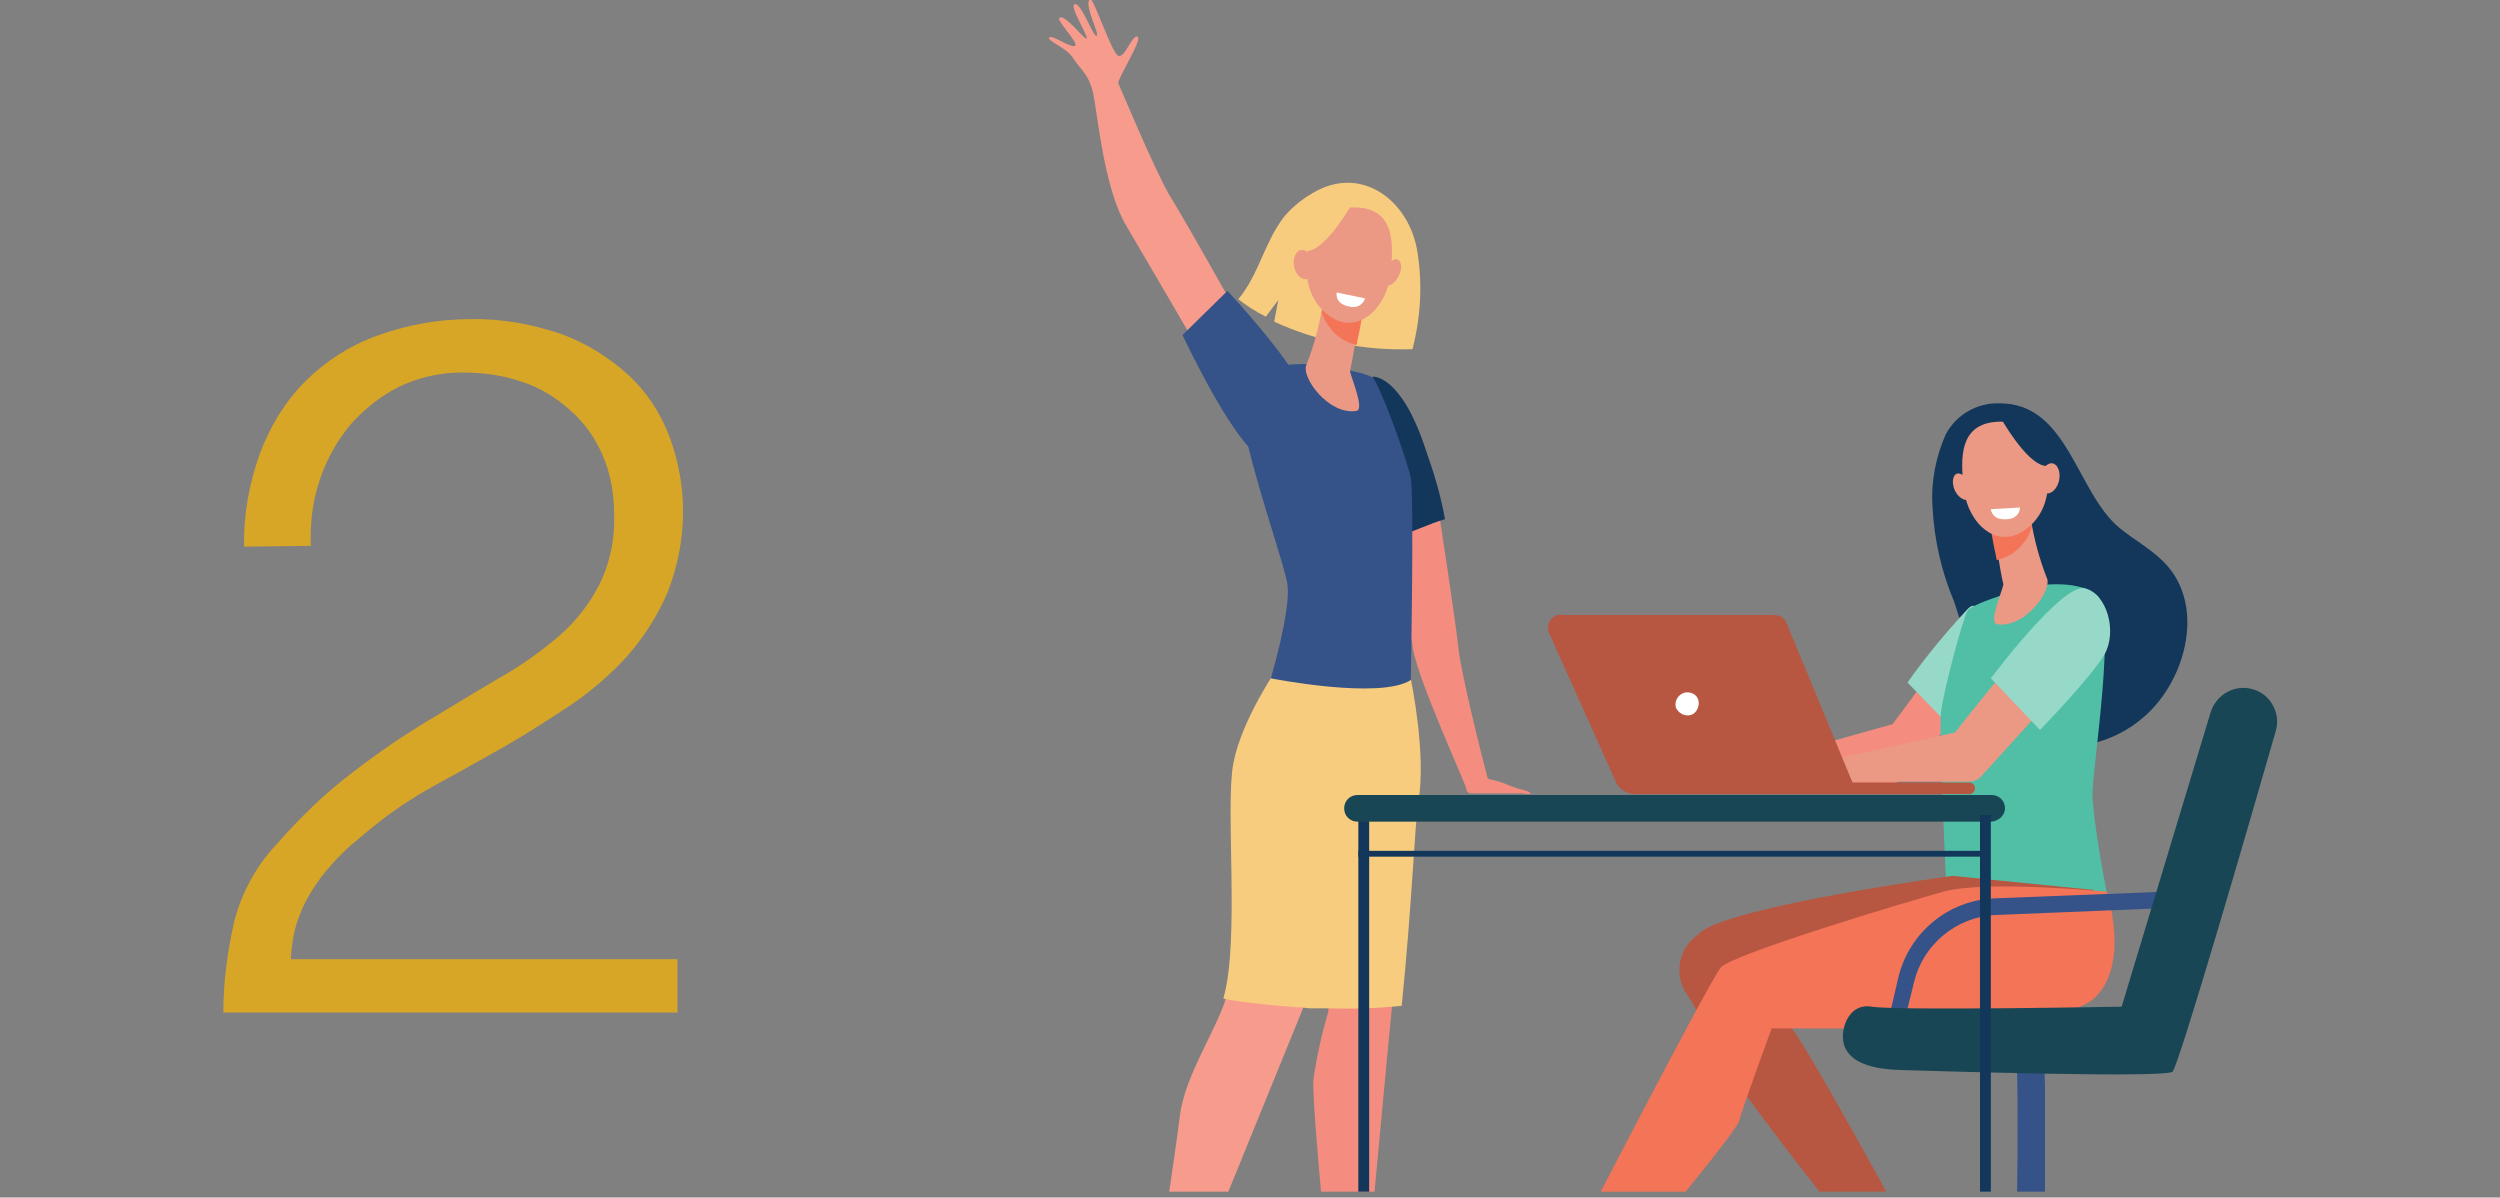 <?xml version="1.0" encoding="utf-8"?>
<!-- Generator: Adobe Illustrator 25.2.1, SVG Export Plug-In . SVG Version: 6.00 Build 0)  -->
<svg version="1.1" id="レイヤー_1" xmlns="http://www.w3.org/2000/svg" xmlns:xlink="http://www.w3.org/1999/xlink" x="0px"
	 y="0px" viewBox="0 0 300 143.7" style="enable-background:new 0 0 300 143.7;" xml:space="preserve">
<rect x="0" y="0" width="300" height="143.7" fill="#808080" stroke="none"/>
<style type="text/css">
	.st0{fill:#D8A627;}
	.st1{clip-path:url(#SVGID_2_);}
	.st2{fill:#F79C8D;}
	.st3{fill:#355389;}
	.st4{fill:#F48C7F;}
	.st5{fill:#13375B;}
	.st6{fill:#F7CC7F;}
	.st7{fill:#86B1F2;}
	.st8{fill:#EB9885;}
	.st9{fill:#F47458;}
	.st10{fill:#FFFFFF;}
	.st11{fill:#96D9C9;}
	.st12{fill:#50BFA5;}
	.st13{fill:#B75742;}
	.st14{fill:#F7A491;}
	.st15{fill:#184655;}
</style>
<g id="レイヤー_2_1_">
	<g id="レイヤー_1-2">
		<path class="st0" d="M29.3,65.6c-0.1-3.8,0.6-7.6,1.9-11.2c1.2-3.2,3-6.2,5.4-8.6c2.4-2.4,5.3-4.3,8.6-5.5c3.6-1.3,7.3-2,11.2-2
			c3.7-0.1,7.5,0.6,11,1.8c3,1.1,5.7,2.8,8,4.9c2.2,2,3.8,4.5,4.9,7.3c2.3,6.1,2.2,12.7-0.2,18.8c-1.2,2.8-2.8,5.3-4.8,7.6
			c-2,2.2-4.3,4.2-6.8,5.9c-2.6,1.7-5.2,3.4-7.8,4.9c-2.7,1.5-5.3,3-7.9,4.4c-2.4,1.3-4.8,2.8-7,4.5c-1.3,1-2.6,2.1-3.9,3.2
			c-1.2,1.1-2.4,2.4-3.4,3.7c-1,1.4-1.9,2.8-2.5,4.4c-0.7,1.7-1,3.5-1.1,5.4h46.4v6.4H26.8c0-3.7,0.5-7.3,1.3-10.9
			c0.9-3.5,2.7-6.8,5.2-9.4c2.7-3.1,5.7-6,9-8.5c3.1-2.4,6.2-4.5,9.2-6.3c3-1.8,5.8-3.5,8.5-5.1c2.5-1.4,4.9-3.1,7.1-5
			c2-1.7,3.6-3.8,4.8-6.1c1.3-2.6,1.9-5.5,1.8-8.4c0-2.5-0.4-4.9-1.4-7.2c-0.9-2.1-2.2-3.9-3.9-5.4c-1.7-1.5-3.6-2.7-5.8-3.4
			c-2.3-0.8-4.8-1.1-7.2-1.1c-2.6,0-5.2,0.6-7.5,1.7c-2.2,1.1-4.2,2.7-5.8,4.5c-1.6,1.9-2.9,4.2-3.7,6.6c-0.9,2.6-1.2,5.3-1.1,8
			L29.3,65.6z"/>
		<g>
			<defs>
				<rect id="SVGID_1_" x="-22.9" y="-7" width="330" height="150"/>
			</defs>
			<clipPath id="SVGID_2_">
				<use xlink:href="#SVGID_1_"  style="overflow:visible;"/>
			</clipPath>
			<g class="st1">
				<path class="st2" d="M149.2,38.9c0,0-7-12.5-8.7-15.2s-6.1-13.3-6.3-13.7s3-5.4,2.3-5.6s-1.5,2.6-2.3,2.3s-3-7.1-3.4-6.8
					c-0.8,0.6,1.2,4.2,0.8,4.4s-1.8-3.9-2.6-3.8s1.6,3.8,1.4,4.1s-2.8-3.2-3.3-2.4c-0.2,0.4,2.4,3,1.9,3.3s-2.8-1.4-3.1-1
					s2.1,1.2,2.9,2.5s1.9,1.9,2.4,4.3s1.3,11.3,3.9,15.7s8.3,14.2,8.3,14.2L149.2,38.9z"/>
				<path class="st3" d="M147.3,34.9c0,0,7.7,8.3,8.9,11.7s-1.1,8.2-4.2,8.4s-10.1-14.8-10.1-14.8L147.3,34.9z"/>
				<path class="st4" d="M183.7,95.2c-0.6-0.5-1.2-0.3-3.2-1.2c-0.6-0.2-1.2-0.4-1.8-0.5c-0.1,0-0.1-0.1-0.2-0.2
					c-0.6-2.2-3.2-12.6-3.5-15.6s-2.3-16-2.6-18c0-0.1-0.1-0.2-0.2-0.2c0,0,0,0,0,0l-5.7,1.5c-0.1,0-0.2,0.2-0.2,0.3
					c0.4,1.6,2.5,11.3,3.2,16.2c0.5,3.9,6.4,16.5,6.5,17.3l0,0c0,0.2,0.2,0.4,0.5,0.4h6.3C183.1,95.3,183.9,95.3,183.7,95.2z"/>
				<path class="st5" d="M171.1,54c-3-9.2-6.4-8.8-6.4-8.8l2.6,19.3c1.9-0.5,4.3-1.7,6.1-2.2C172.9,59.5,172.1,56.8,171.1,54z"/>
				<path class="st6" d="M170.1,30.3c-0.9-6-6.4-10.4-12.1-7.4c-1.5,0.8-2.8,1.8-3.9,3.1c-2.4,3.1-3,6.9-5.5,9.9
					c1,0.8,2.1,1.5,3.3,2.1l1.5-2l-0.5,2.6c5.2,2.4,10.9,3.5,16.6,3.3C170.5,38,170.7,34.1,170.1,30.3z"/>
				<path class="st4" d="M171.9,163.8c-1.4-0.9-2.8-1.8-4.4-2.4c-0.2-0.1-0.8-0.5-1.1-0.7c-0.6-0.4-1.2-0.9-1.7-1.5
					c-0.5-0.6-0.7-2.3-0.9-3.8c0.3-3.2,4.9-54,5.9-59.5c1-5.7-0.5-14.3-0.5-14.3l-3.6-1.3l-6.7,23.3l0.5,17.8
					c-0.8,2.7-1.4,5.4-1.8,8.2c-0.2,3.1,2.3,27.9,2.3,27.9l0,0c0,0.7,0,1.5-0.1,2.2c-0.2,0.9-1.2,2.8-0.7,3.7c0.2,0.5,0.6,0.8,1,1.1
					l12.1,0.2C172.9,164.6,172.5,164.2,171.9,163.8z"/>
				<path class="st2" d="M153.6,79.7c0,0-4.2,6.3-5.2,11.6s0.7,21.4-1.2,28.2c-1,3.7-5,9.5-5.6,14.3s-2.7,18.7-2.7,18.7l0,0
					c-0.2,1.4-0.7,2.8-1.4,4.1c-0.6,0.6-1.1,1.3-1.6,2.1c-0.6,1.6-0.5,3.3,0.2,4.8c0.3,0.6,0,0.6,0.6,0.8c1.9,0.6,3.9-0.4,4.7-2.2
					c0.5-1.3,0.9-2.6,0.9-4c0.1-1.4,0.3-2.9,0.7-4.3l0,0l13.4-32.9l9.8-28.5l2.5-14.6L153.6,79.7z"/>
				<path class="st7" d="M141.7,161.2c-2.3,0.4-4.5-0.6-5.9-2.4c-0.7,1.4-1.1,3.6-0.6,4.8c0.5,1,1.9,1,3,1c1.1,0,2.2-0.6,2.6-1.6
					C141.3,162.3,141.5,161.8,141.7,161.2z"/>
				<path class="st7" d="M166.5,160.7c-2.3,0.7-4.7,0.6-6.9-0.3c-0.3,1-0.8,2.2-0.6,2.9c0.3,0.9,0.7,1.1,1.1,1.1
					c2.9,0.1,10.7,0.2,12.9,0.2c0.2,0,0.4-0.1,0.4-0.3c0-0.1,0-0.2-0.1-0.3C172.8,163.4,166.7,160.9,166.5,160.7z"/>
				<path class="st6" d="M156.3,120.9l0.8,0.1l0,0h0.8l0,0h0.8l0,0h0.8c2.9,0.1,5.8,0,8.7-0.3c1.2-11.6,1.6-22.2,2-24.5
					c1-5.7-0.9-14.7-0.9-14.7l-0.9-0.2l0.6-3.3l-15.6,2c0,0-4.4,6.3-5.4,11.6s0.8,21.4-1.2,28.2
					C146.7,119.9,151.1,120.6,156.3,120.9z"/>
				<path class="st3" d="M157,43.7c0,0-5.6-0.3-7.8,2s4.9,21.4,5.3,24.5s-2,11.2-2,11.2s13.1,2.6,16.8,0.2c0,0,0.4-22,0-24.2
					s-3.7-11.1-4.5-12S157,43.7,157,43.7z"/>
				<path class="st8" d="M158.8,36.2l-0.1,0.5c-0.4,2.4-1,4.7-1.9,7c-0.8,1.5,2.7,6.2,6,5.6c1-0.2-0.8-4.3-0.8-4.8
					c0.2-0.8,0.4-2,0.6-3.2c0.1-0.7,0.3-1.3,0.4-2c0.4-1.8,0.6-3.3,0.6-3.3L158.8,36.2z"/>
				<path class="st9" d="M158.7,36.7l0.1-0.5l5-0.1c0,0-0.3,1.5-0.6,3.3c-0.1,0.6-0.3,1.3-0.4,2c-0.9-0.2-1.7-0.6-2.4-1.2
					c-0.8-0.7-1.4-1.6-1.8-2.7C158.7,37.1,158.7,36.9,158.7,36.7z"/>
				<path class="st8" d="M162.2,24.9c-1.5-0.1-2.9,0.5-3.8,1.6c-1.5,1.9-3,7.8,0.6,11s7.3-0.4,7.8-4.3S167.5,24.7,162.2,24.9z"/>
				<path class="st8" d="M167.8,33.2c-0.4,0.8-1.2,1.3-1.6,1s-0.5-1.2,0-2s1.2-1.3,1.6-1S168.3,32.3,167.8,33.2z"/>
				<path class="st6" d="M162.4,24.2c0,0-3.1,5.6-5.4,5.9s-2.5,3.2-2.5,3.2s0.8-6.9,3-8.2C159,24.4,160.7,24,162.4,24.2z"/>
				<path class="st8" d="M157.6,31.5c0.2,1-0.2,1.9-0.8,2s-1.3-0.5-1.5-1.5s0.2-1.9,0.8-2S157.5,30.5,157.6,31.5z"/>
				<path class="st10" d="M160.4,35.1l3.4,0.7c-0.2,0.8-1.1,1.2-1.8,1C160.1,36.5,160.4,35.1,160.4,35.1z"/>
				<path class="st3" d="M245,162.5h-3.4c0.5-14.6,0.8-36.9,0.1-38.1c0.1,0.1,0.1,0.1,0.2,0.2l2.7-0.7c0.4,0.2,0.7,0.4,0.8,6.6
					c0,3.2,0,7.6,0,13.2C245.3,153,245,162.5,245,162.5z"/>
				<path class="st3" d="M254.8,162.4h-22.7c-1,0-1.9,0.8-1.9,1.9l0,0c0,0.2,0.1,0.3,0.3,0.3l0,0h25.8c0.2,0,0.3-0.1,0.3-0.3
					c0,0,0,0,0,0l0,0C256.7,163.2,255.9,162.4,254.8,162.4z"/>
				<path class="st3" d="M244.6,160.5h-2.8c-0.8,0-1.5,0.7-1.5,1.5l0,0c0,0.8,0.7,1.5,1.5,1.5h2.8c0.8,0,1.5-0.6,1.5-1.4l0,0
					C246.1,161.2,245.5,160.5,244.6,160.5C244.7,160.5,244.6,160.5,244.6,160.5z"/>
				<rect x="163" y="97.8" class="st5" width="1.3" height="66.8"/>
				<path class="st5" d="M231.9,60.8c-0.2-3,0.4-6,1.6-8.7c1.3-2.4,3.8-3.8,6.5-3.7c8.2,0,9.2,10.8,14.4,15c1.6,1.3,3.4,2.3,4.9,3.7
					c5.6,5.1,3.1,14.5-2,18.9c-3.5,3.1-9.1,4.8-13.5,2.4c-2.3-1.3-4.1-3.3-5.2-5.7c-1.6-3.4-3-6.9-4.1-10.5
					C233,68.7,232.1,64.8,231.9,60.8z"/>
				<path class="st4" d="M209.3,91.9l17.8-5c0,0,3.8-5,8.6-11.8c1.6,1.6,2.5,4,4,5.5l-11.8,13c-0.4,0.5-1,0.7-1.7,0.7h-16.4
					l-5.6,0.4v-3.4L209.3,91.9z"/>
				<path class="st11" d="M234.9,88.1c0,0,6.1-6.3,7.7-9s-1.1-1-3.8-1.7c-1-0.3-0.8-6.3-2.7-4.3c-2.6,2.8-5,5.7-7.2,8.8L234.9,88.1z
					"/>
				<path class="st12" d="M243.6,70.4c0,0,5.5-1.1,8,1s-0.5,20.7-0.5,23.8s1.7,11.9,1.7,11.9s-16.6,2.9-19.3-1.7
					c0,0-0.8-17.6-0.6-19.8s2.6-11.3,3.2-12.3S243.6,70.4,243.6,70.4z"/>
				<path class="st8" d="M243.6,61.9l0.1,0.4c0.4,2.4,1,4.7,1.9,7c0.8,1.5-2.7,6.2-6,5.6c-1-0.2,0.8-4.3,0.8-4.8
					c-0.2-0.8-0.4-2-0.6-3.2c-0.1-0.7-0.3-1.3-0.4-2c-0.4-1.8-0.6-3.3-0.6-3.3L243.6,61.9z"/>
				<path class="st9" d="M243.7,62.4l-0.1-0.4l-5-0.1c0,0,0.3,1.5,0.6,3.3c0.1,0.6,0.3,1.3,0.4,2c0.9-0.2,1.8-0.6,2.4-1.2
					c0.8-0.7,1.5-1.6,1.8-2.7C243.8,62.8,243.8,62.6,243.7,62.4z"/>
				<path class="st8" d="M240.3,50.6c1.5-0.1,2.9,0.5,3.8,1.6c1.5,1.9,3.1,7.8-0.6,11s-7.3-0.4-7.8-4.3S235,50.5,240.3,50.6z"/>
				<path class="st8" d="M234.6,58.9c0.4,0.8,1.2,1.3,1.6,1s0.5-1.2,0.1-2s-1.2-1.3-1.6-1S234.2,58,234.6,58.9z"/>
				<path class="st5" d="M240,50c0,0,3.1,5.6,5.4,5.9S248,59,248,59s-0.8-6.8-3-8.2C243.5,50.1,241.7,49.8,240,50z"/>
				<path class="st8" d="M244.8,57.2c-0.2,1,0.2,1.9,0.8,2s1.3-0.6,1.5-1.6s-0.2-1.9-0.8-2S245,56.2,244.8,57.2z"/>
				<path class="st4" d="M223.7,149.4c0,0,5,6.1,5.1,6.6s-0.2,6.3-0.8,6.8s-2.4,0.9-1.8,1.5c0.4,0.4,3.7,0.4,5.9,0.2
					c0.6,0,1.4-5.1,1.7-5.9c0.4-1.1,1.3-3.5,0.9-4.3c-0.5-0.8-1.2-1.4-2-1.8c-1.1-0.7-5.6-6.9-5.6-6.9L223.7,149.4z"/>
				<path class="st13" d="M232.6,152.5c0,0-3.4,9.5-4.7,10c-0.4,0.1-2,0.4-2.4,1.2c-0.1,0.3-0.1,0.7,0,1h7.1c0,0,0.9-4.2,1.3-6.1
					c0,0,1.9-4.5,1.7-4.9S232.6,152.5,232.6,152.5z"/>
				<path class="st14" d="M193.4,152.3c0,0-4.1,5.8-3.8,7.6c0.2,1,1.1,2.3,0.6,3.2c-0.2,0.5-0.6,0.9-1.1,1.2l-12.9,0.2
					c-0.7,0-0.2-0.4,0.3-0.9c1.4-1,3-1.9,4.6-2.6c0.2-0.1,0.9-0.5,1.1-0.7c0.7-0.5,1.3-1,1.8-1.6c0.9-1,5-9.4,5-9.4L193.4,152.3z"/>
				<path class="st13" d="M182.4,160.4c2.4,0.7,5,0.6,7.3-0.3c0.4,1,0.9,2.3,0.6,3.1c-0.3,0.9-0.8,1.1-1.1,1.1
					c-3.1,0.1-11.4,0.2-13.7,0.2c-0.2,0-0.4-0.2-0.4-0.4c0-0.1,0-0.2,0.1-0.3C175.7,163.2,182.2,160.6,182.4,160.4z"/>
				<path class="st13" d="M208.4,116.5c0,0,5.1,5.8,6.4,6.7s13.8,23.9,13.8,23.9l-4.4,3.3c0,0-11.2-13.9-16.4-21.4
					c-4.4-6.3-2.8-5.9-5.4-9.7c-1.4-2.1-1.1-5,0.8-6.7c0.2-0.2,0.5-0.4,0.8-0.7c3.9-3.2,30.3-6.8,30.3-6.8l17,1.7
					c0,0-13.8,9.7-14.3,10s-19.1,3-19.5,3S208.4,116.5,208.4,116.5z"/>
				<path class="st9" d="M252.8,107c0,0,2.9,8.7-1.5,12.8c-4.4,4.1-30.2,3.6-38.7,3.6c0,0-3.5,9.5-3.9,11.1S191.5,156,191.5,156
					l-4.6-3c0,0,18.2-35.3,19.6-36.9s21.7-7.7,26.7-9.1S252.8,107,252.8,107z"/>
				<path class="st8" d="M219.1,91.3l15.5-3.4c0,0,5.6-7.2,11-13.3c1.6,1.6,2.5,4,4,5.5l-11.8,13c-0.4,0.5-1,0.7-1.7,0.7h-16.4
					l-5.6,0.4v-3.5L219.1,91.3z"/>
				<path class="st11" d="M244.8,87.6c0,0,6.1-6.3,7.7-9s0.4-7.3-2.3-8s-11.3,10.8-11.3,10.8L244.8,87.6z"/>
				<path class="st13" d="M187.4,73.8h25.5c0.7,0,1.3,0.4,1.5,1l7.9,19.1h14c0.4,0,0.7,0.3,0.7,0.7c0,0,0,0,0,0l0,0
					c0,0.4-0.3,0.7-0.7,0.7h-40c-1.1,0-2.1-0.6-2.5-1.7l-7.9-17.6c-0.4-0.8,0-1.8,0.9-2.2C186.9,73.8,187.2,73.7,187.4,73.8z"/>
				<path class="st10" d="M201.1,84.9c0.3,0.7,1.1,1.1,1.8,0.9s1.1-1.1,0.9-1.8c-0.2-0.7-0.9-1-1.6-0.9
					C201.4,83.3,200.9,84.1,201.1,84.9z"/>
				<path class="st15" d="M239,98.6h-76.1c-0.9,0-1.6-0.7-1.6-1.6l0,0c0-0.9,0.7-1.6,1.6-1.6H239c0.9,0,1.6,0.7,1.6,1.6l0,0
					C240.6,97.8,239.9,98.5,239,98.6z"/>
				<path class="st10" d="M238.9,61.1l3.5-0.2c0,0.8-0.7,1.4-1.5,1.4C239,62.5,238.9,61.1,238.9,61.1z"/>
				<path class="st3" d="M228.1,124.3l1.6-6.5c1.1-4.5,5.1-7.8,9.8-8l19.7-0.8l0.6-2l-20.4,0.8c-5.6,0.2-10.3,4.1-11.6,9.5l-1.6,6.9
					L228.1,124.3z"/>
				<path class="st15" d="M254.6,120.8c0,0-27.1,0.5-30,0s-4,3.1-3.2,4.9s3.2,2.6,6.6,2.7s31.9,1,32.7,0.2
					c0.8-0.8,9.3-30.1,12.4-40.9c0.6-2.1-0.6-4.4-2.8-5l0,0c-2.1-0.6-4.3,0.6-5,2.7L254.6,120.8z"/>
				<rect x="237.6" y="97.8" class="st5" width="1.3" height="66.8"/>
				<rect x="163" y="102.1" class="st5" width="75.7" height="0.7"/>
			</g>
		</g>
	</g>
</g>
</svg>
